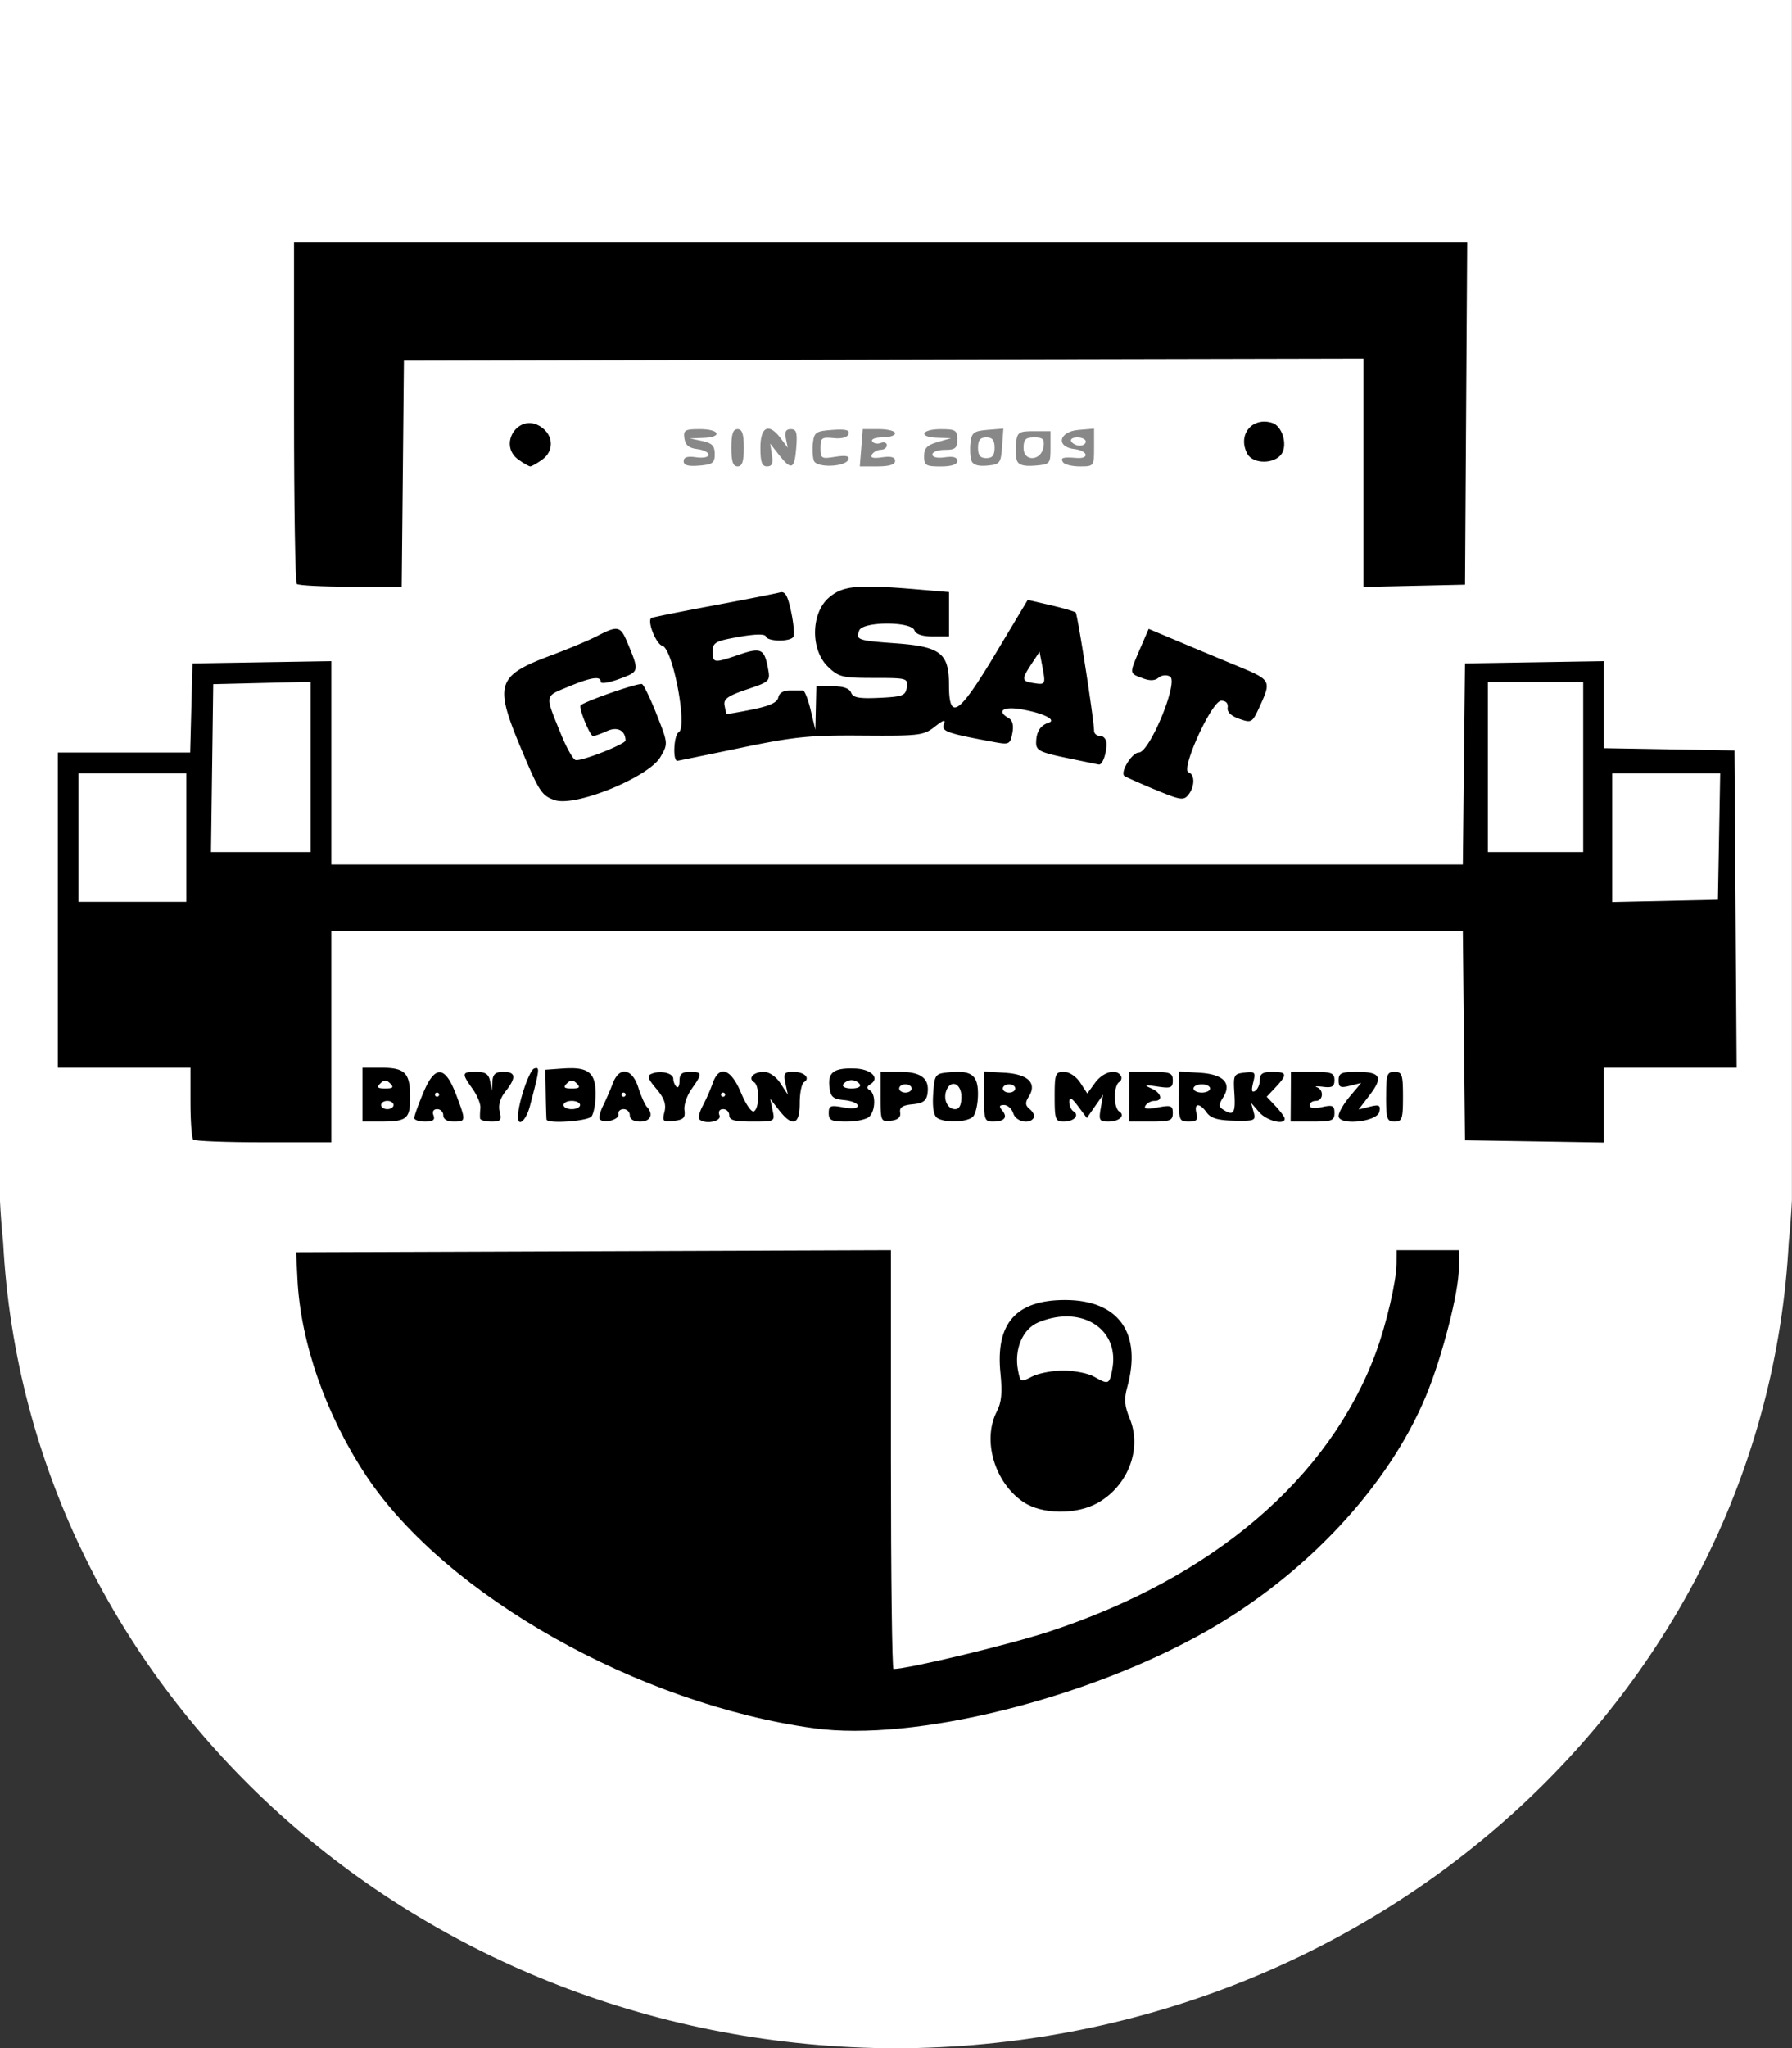 <svg width="432.31" height="493.95" xml:space="preserve" xmlns="http://www.w3.org/2000/svg"><rect width="100%" height="100%" fill="#333333" stroke="none"/><path d="M-.01 0v289.44c.16 3.4.42 6.8.77 10.2 5.73 108.66 100.39 194.05 215.38 194.3 115-.25 209.65-85.64 215.38-194.3.35-3.4.6-6.8.77-10.2V0z" fill="#fff"/><path d="M300.91 109.44c-2.44-4.56 1.15-9 6.02-7.46 2.36.75 3.72 5.13 2.3 7.4-1.62 2.58-6.95 2.62-8.32.06z"/><g fill="#888"><path d="m263.94 103.36-3.75.31c-4.76.4-5.56 4.1-1 4.63 3.28.38 3.75 2.4.5 2.14-3.32-.26-3.94-.07-3.25 1.04.34.55 2.17 1 4.06 1 3.42 0 3.44-.03 3.44-4.56zm-4.06 2.12c1.13 0 2.06.45 2.06 1s-.65 1-1.44 1c-.8 0-1.72-.45-2.06-1-.34-.55.3-1 1.44-1zM249.43 103.98c-3.65 0-4.02.25-4.32 2.83-.18 1.56-.07 3.5.24 4.31.4 1.03 1.72 1.39 4.33 1.17 3.66-.3 3.75-.41 3.75-4.31v-4zm.07 1.5c2.1 0 2.51.41 2.25 2.25-.49 3.45-4.82 3.74-4.82.32 0-2.1.48-2.57 2.57-2.57zM242.06 103.35l-3.81.31c-3.35.28-3.85.66-4.13 3.15-.18 1.56-.07 3.5.24 4.32.38.98 1.65 1.37 3.82 1.16 3.07-.3 3.28-.56 3.57-4.63zm-4.12 2.13c1.47 0 2 .66 2 2.5 0 1.83-.53 2.5-2 2.5s-2-.67-2-2.5c0-1.84.53-2.5 2-2.5zM222.93 110.02c0-1.93.71-2.68 3.25-3.41l3.25-.94-3.25-.1c-4.71-.12-4-2.08.75-2.08 3.6 0 4 .25 4 2.5 0 2.11-.47 2.5-3 2.5-1.65 0-3 .5-3 1.11 0 .67 1.2.94 3 .68 2.04-.3 3-.02 3 .88 0 .88-1.35 1.33-4 1.33-3.59 0-4-.26-4-2.47zM207.78 107.98l.36-4.5h3.9c2.14 0 3.9.45 3.9 1s-1.38 1-3.06 1c-1.7 0-2.8.42-2.47.95.33.53 1.25.7 2.06.4.8-.31 1.47-.07 1.47.54 0 .6-.65 1.1-1.44 1.1-.8 0-1.76.52-2.15 1.14-.48.79.27 1 2.45.67 2.17-.31 3.14-.05 3.14.87 0 .9-1.39 1.33-4.26 1.33h-4.26zM196.35 111.12c-.3-.8-.42-2.75-.24-4.3.3-2.58.73-2.87 4.68-3.15 3.25-.24 4.24.02 3.92 1-.27.81-1.64 1.19-3.6.98-2.86-.29-3.17-.06-3.17 2.38 0 2.55.21 2.68 3.56 2.13 2.53-.4 3.45-.23 3.18.62-.6 1.84-7.64 2.13-8.33.34zM183.44 107.98c0-5.17 2.06-6.1 4.92-2.25l1.68 2.25-.46-2.25c-.33-1.62.01-2.25 1.2-2.25 1.36 0 1.6.82 1.31 4.5-.41 5.22-1.17 5.54-4.14 1.75l-2.15-2.75.43 2.75c.32 2.04.01 2.75-1.18 2.75-1.25 0-1.61-1.03-1.61-4.5zM176.44 107.98c0-3.34.38-4.5 1.5-4.5 1.1 0 1.5 1.16 1.5 4.5s-.4 4.5-1.5 4.5c-1.12 0-1.5-1.17-1.5-4.5zM164.93 111.22c0-.98.9-1.26 3-.95 1.7.25 3-.01 3-.6 0-.58-1.24-1.2-2.75-1.37-1.97-.23-2.84-.96-3.07-2.57-.29-2.01.1-2.25 3.75-2.25 4.8 0 5.56 1.95.82 2.12l-3.25.12 3 .64c2.36.5 3 1.18 3 3.13 0 2.16-.5 2.54-3.75 2.8-2.68.23-3.75-.08-3.75-1.07z"/></g><path d="M125.16 110.92c-5.22-3.65-.05-11.52 5.27-8.03 3.16 2.06 3.29 5.93.28 8.03-1.22.86-2.47 1.56-2.78 1.56-.3 0-1.55-.7-2.77-1.56z"/><path d="M71.6 140.82c-.37-.37-.67-19.04-.67-41.5V58.49h283.02l-.52 82.5-24.5.55V86.48l-231.49.5-.26 27.25-.27 27.25H84.59c-6.77 0-12.61-.3-12.98-.66z"/><path d="M209.1 141.45c-4.83.05-6.97.84-9.08 2.62-4.4 3.71-4.55 12.62-.27 16.72 2.58 2.48 3.46 2.7 11.06 2.7 8 0 8.26.06 7.95 2.24-.29 2.02-.96 2.28-6.58 2.55-4.92.23-6.4-.03-6.86-1.25-.4-1.03-1.9-1.55-4.49-1.55h-3.89l-.12 5.25-.12 5.25-1.13-4.74c-.62-2.62-1.47-4.75-1.88-4.75h-3.18c-1.5 0-2.55.65-2.75 1.7-.24 1.21-2.08 2.06-6.32 2.91-3.3.67-6.07 1.14-6.15 1.05s-.31-1.02-.5-2.07c-.28-1.51.8-2.28 5.36-3.82 5.6-1.88 5.7-1.98 5.12-5.1-.88-4.7-1.68-5.09-6.93-3.3-6.15 2.1-6.4 2.07-6.4-.77 0-2.15.63-2.5 6.25-3.5 4.1-.72 6.37-.75 6.58-.1.42 1.25 5.86 1.31 6.62.08.31-.5.07-3.22-.53-6.04-.86-4.02-1.46-5.02-2.76-4.66-.91.26-8.18 1.69-16.16 3.18s-14.65 2.83-14.84 3c-1 .84 1.2 6.3 2.69 6.68 2.53.67 6.13 19.63 3.95 20.85-1.18.66-1.5 6.9-.34 6.9.13 0 6.94-1.4 15.14-3.1 13.02-2.72 16.75-3.1 29.5-3 13.7.1 14.8-.02 17.45-2.12 2.18-1.7 2.7-1.84 2.2-.57-.64 1.67.79 2.17 12.37 4.3 3.38.62 3.65.48 4.16-2.17.36-1.87.06-3.11-.87-3.64-2.97-1.68-1.41-2.87 2.84-2.17 5.41.9 8.9 2.6 6.75 3.29-1.99.64-2.96 2.22-2.98 4.81-.02 1.84.97 2.33 7.23 3.64 3.99.83 7.54 1.56 7.9 1.62.84.15 1.85-2.56 1.85-4.97 0-1.05-.67-1.92-1.5-1.92s-1.5-.56-1.5-1.25c-.01-2.57-3.97-28.05-4.43-28.51-.26-.26-2.97-1.06-6.02-1.77l-5.55-1.29-7.74 12.91c-8.91 14.86-11.26 16.44-11.26 7.59 0-7.65-2.04-9.24-12.9-10.03-9.16-.66-9.63-.83-8.75-3.1.83-2.18 12.46-2.22 13.3-.05.37.98 1.92 1.5 4.46 1.5h3.9v-10.7l-7.66-.65c-5.42-.46-9.29-.7-12.19-.68zm41.69 15.71.7 3.71c.79 4.24.74 4.32-2.3 3.83-2.74-.43-2.77-.91-.32-4.63zM278.5 190.36c-3.81-1.6-7.09-3.06-7.28-3.25-.99-.99 1.89-5.63 3.49-5.63 2.63 0 9.68-17.1 7.55-18.33-.83-.48-2-.36-2.76.27-.92.77-2.14.8-3.95.1-3.15-1.19-3.14-.97-.54-7.02l2.1-4.85 6.65 2.8c3.67 1.55 10.15 4.26 14.42 6.02 8.49 3.5 8.56 3.62 5.79 9.73-1.87 4.1-2 4.2-5 3.15-2-.7-2.99-1.66-2.81-2.72.16-1.03-.42-1.65-1.55-1.65-2.27 0-9.85 16.61-7.88 17.27 1.56.52 1.53 3.43-.05 5.42-1.13 1.42-1.96 1.28-8.18-1.32zM133.85 192.95c-3.15-1.05-3.8-2.05-8.2-12.56-6.47-15.48-5.82-17.45 7.38-22.38 4.07-1.52 9.04-3.6 11.04-4.64 4.92-2.56 5.61-2.42 7.23 1.45 2.98 7.14 2.99 7.1-1.87 8.9-2.48.92-4.5 1.24-4.5.71 0-1.48-2.29-1.13-7.89 1.2-5.73 2.37-5.64 1.75-1.65 11.55 1.28 3.15 2.83 5.9 3.45 6.1 1.25.42 12.1-3.84 12.07-4.73-.06-2.42-1.98-3.39-4.46-2.26-1.44.65-2.95 1.2-3.37 1.2-.78 0-3.59-6.96-3-7.42 1.5-1.16 14.16-5.52 14.82-5.1.47.29 2.08 3.64 3.57 7.45 2.71 6.9 2.72 6.93.84 10.15-2.84 4.86-20.48 12.06-25.46 10.38zM334.4 264.48c0-5.37.2-6 2.02-6s2.04.63 2.04 6-.22 6-2.04 6c-1.81 0-2.03-.63-2.03-6zM322.93 269.11c0-.81 1.22-2.94 2.72-4.72l2.73-3.24-2.73.68c-2.3.58-2.72.37-2.72-1.33 0-1.72.65-2.02 4.44-2.02 5.68 0 6.37 1.25 3.06 5.58l-2.67 3.5 2.68-.67c2.26-.57 2.63-.38 2.32 1.2-.46 2.48-9.84 3.44-9.84 1.02zM311.4 264.48l.03-6h5.25c4.56 0 5.25.26 5.25 1.98 0 1.57-.56 1.9-2.75 1.62-1.52-.19-2.2-.14-1.5.1 1.76.63 1.56 3.3-.25 3.3-.83 0-1.5.49-1.5 1.08 0 .68 1.1.83 3 .42 2.58-.57 3-.37 3 1.42 0 1.84-.6 2.08-5.29 2.08h-5.28zM284.43 258.4l-.03 6.04c-.04 5.72.09 6.04 2.36 6.04 1.91 0 2.3-.41 1.88-2-.65-2.5.75-2.6 2.48-.17.97 1.36 2.7 1.87 6.61 1.95 5 .1 5.27-.02 4.7-2.09l-.6-2.2 1.96 2.26c1.8 2.06 6.14 3.17 6.14 1.56 0-.37-.98-1.72-2.17-3l-2.18-2.31 2.18-2.32c2.88-3.07 2.74-3.68-.83-3.68-2.3 0-3 .45-3 1.94 0 1.07-.51 2.26-1.14 2.65-.81.5-.95-.09-.47-2.01.63-2.51.47-2.7-2.07-2.4-2.63.3-2.75.54-2.46 5.07.3 4.76-.2 5.46-2.7 3.87-1.12-.71-1.12-1.2 0-2.99 2.14-3.44.06-5.57-5.76-5.92zm5.5 3.08c1.1 0 2 .45 2 1s-.9 1-2 1-2-.45-2-1 .9-1 2-1zM272.4 264.48v-6h5.26c4.64 0 5.27.24 5.27 2.05 0 1.8-.46 1.97-3.75 1.48-3.03-.46-3.32-.38-1.5.42 2.51 1.1 3.03 3.05.8 3.05-.79 0-1.75.51-2.14 1.14-.5.81.33.94 2.94.45 3.23-.6 3.65-.45 3.65 1.36 0 1.8-.63 2.05-5.27 2.05h-5.27zM254.43 264.48c0-5.54.18-6 2.23-6 1.3 0 2.94 1.09 3.94 2.6l1.7 2.61 1.9-2.6c1.89-2.6 5.09-3.46 6.19-1.68.32.51.12 1.21-.44 1.56-.56.35-1.02 1.92-1.02 3.51s.46 3.16 1.02 3.51c1.62 1 .09 2.49-2.55 2.49-2.18 0-2.36-.32-1.85-3.25l.57-3.25-1.96 2.82-1.96 2.82-2.1-2.82c-1.55-2.08-2.11-2.37-2.14-1.13-.01.93.43 1.97.99 2.32 1.56.96.13 2.49-2.33 2.49-2 0-2.19-.5-2.19-6zM237.43 258.4l-.03 6.04c-.03 5.5.15 6.04 2.08 6.04 2.81 0 3.7-1 2.32-2.66-.85-1.02-.74-1.34.44-1.34.86 0 1.84.9 2.2 2 .63 2.02 3.9 2.76 4.92 1.11.3-.49-.1-1.42-.9-2.08-1.15-.96-1.2-1.58-.24-3.12 2-3.21-.21-5.36-5.89-5.7zm6 3.08c.83 0 1.5.45 1.5 1s-.67 1-1.5 1-1.5-.45-1.5-1 .68-1 1.5-1zM230.8 258.47c-.74.01-1.56.07-2.5.18-2.67.3-2.89.66-3.18 5.23-.2 3.25.14 5.19 1 5.74 1.96 1.24 7.24 1.03 8.61-.34.66-.66 1.2-3.13 1.2-5.48 0-3.97-1.19-5.39-5.14-5.33zm-.8 2.91c.98-.02 1.93 1.14 1.93 3.1 0 2.03-.5 3-1.53 3-1.8 0-2.92-2.38-2.1-4.5.41-1.09 1.06-1.58 1.7-1.6zM212.43 258.48v6.04c0 5.86.08 6.04 2.5 5.75 1.7-.2 2.42-.83 2.23-1.97-.21-1.25.57-1.77 3-2 2.54-.25 3.35-.84 3.6-2.63.51-3.6-1.54-5.2-6.7-5.2zm6 3c.83 0 1.5.45 1.5 1s-.67 1-1.5 1-1.5-.45-1.5-1 .68-1 1.5-1zM205.37 257.65c-4.35-.02-5.65 1.13-5.27 4.44.28 2.45.83 2.94 3.58 3.2 1.79.18 3.25.79 3.25 1.36 0 .66-1.3.8-3.5.4-3.07-.58-3.5-.41-3.5 1.38 0 1.75.64 2.05 4.3 2.05 2.37 0 4.84-.54 5.5-1.2 1.5-1.5 1.57-5.46.1-6.37-.79-.48-.75-.9.14-1.45 2.37-1.47.25-3.64-3.7-3.79l-.9-.02zm.06 2.83c.76 0 1.66.45 2 1 .35.57-.5 1-2 1-1.49 0-2.35-.43-2-1 .34-.55 1.24-1 2-1zM174.36 258.4c-.95.07-1.8 1-2.43 2.83a45.8 45.8 0 0 1-2.39 5.42c-.78 1.47-1.17 2.94-.85 3.25 1.34 1.35 5.45.57 4.88-.92-.35-.91 0-1.5.9-1.5.8 0 1.46.67 1.46 1.5 0 1.15 1.28 1.5 5.52 1.5 5.5 0 5.52-.01 4.93-2.75l-.58-2.75 2.15 2.75c3.26 4.17 4.98 3.58 4.98-1.69 0-2.44.46-4.73 1.02-5.07 1.63-1 .08-2.5-2.6-2.5-2.15 0-2.38.35-1.87 2.76l.59 2.75-1.8-2.75c-1.07-1.63-2.7-2.75-4.01-2.75-2.47 0-3.9 1.52-2.34 2.49 1.32.82 1.31 6.2-.01 7.02-.58.36-1.95-1.6-3.13-4.44-1.45-3.48-3.04-5.24-4.42-5.15zm.07 5.08c.28 0 .5.22.5.5s-.22.5-.5.5-.5-.23-.5-.5.23-.5.5-.5zM160.3 268.14c.46-1.85-.05-3.32-1.96-5.58-2.14-2.55-2.32-3.18-1.05-3.66 2.16-.83 5.14-.1 5.14 1.26 0 .63.34 1.5.75 1.9.41.42.75-.22.75-1.41 0-1.65.6-2.17 2.5-2.17 3.03 0 3.07.39.44 4.09-1.14 1.6-1.93 3.91-1.75 5.15.25 1.84-.23 2.32-2.57 2.59-2.62.3-2.82.1-2.25-2.17zM150.73 258.42c-1.08-.05-2.15.87-2.88 2.8a72.39 72.39 0 0 1-2.37 5.45c-.73 1.48-1.06 2.96-.73 3.3 1.06 1.04 4.7.01 4.44-1.26-.14-.68.42-1.23 1.25-1.23s1.5.67 1.5 1.5c0 .93.94 1.5 2.5 1.5 2.5 0 3.29-1.74 1.62-3.55-.48-.52-1.42-2.64-2.08-4.7-.78-2.46-2.03-3.76-3.25-3.8zm-.3 5.06c.28 0 .5.22.5.5s-.22.5-.5.5-.5-.23-.5-.5.23-.5.5-.5zM137.82 257.6c-.64-.01-1.34.02-2.1.07l-4.16.3.1 5.76c.05 3.16.14 5.97.19 6.25.2 1.1 9.91.42 10.85-.75.55-.69 1-3.18.99-5.54-.02-4.48-1.4-6.07-5.87-6.1zm.12 2.98c.37 0 .73.23 1.2.7.93.93.67 1.2-1.2 1.2s-2.13-.27-1.2-1.2c.47-.47.84-.7 1.2-.7zm0 4.9c1.1 0 2 .45 2 1s-.9 1-2 1-2-.45-2-1 .9-1 2-1zM124.96 269.23c.05-3.27 2.72-11.17 3.92-11.56 1.39-.47 1.33.03-1.04 9.06-.92 3.52-2.93 5.26-2.88 2.5zM115.82 269.73c-.06-.41-.03-1.54.07-2.5.1-.97-.75-3.07-1.89-4.66-2.68-3.77-2.62-4.09.87-4.09 2.24 0 3.03.53 3.36 2.25l.44 2.25.13-2.25c.1-1.7.75-2.25 2.64-2.25 3.02 0 3.16 1.34.51 4.71-1.31 1.67-1.79 3.34-1.4 4.91.52 2.05.24 2.38-2 2.38-1.44 0-2.66-.34-2.73-.75zM106 258.57c-1.26.04-2.54 1.7-3.9 5-1.2 2.84-2.16 5.57-2.16 6.04 0 .48 1.17.87 2.6.87 1.91 0 2.46-.4 2.04-1.5-.36-.91 0-1.5.89-1.5.8 0 1.47.67 1.47 1.5 0 .93.94 1.5 2.5 1.5 3 0 3-.15.6-6.5-1.38-3.65-2.7-5.45-4.04-5.41zm-.56 4.9c.27 0 .5.23.5.5s-.23.5-.5.5-.5-.22-.5-.5.22-.5.5-.5zM87.44 257.48v13h4.17c6.58 0 7.33-.6 7.33-5.9 0-5.86-1.22-7.1-6.95-7.1zm5.5 3.1c.36 0 .73.23 1.2.7.93.93.66 1.2-1.2 1.2s-2.14-.27-1.2-1.2c.46-.47.83-.7 1.2-.7zm.5 4.9c.82 0 1.5.45 1.5 1s-.68 1-1.5 1-1.5-.45-1.5-1 .67-1 1.5-1z"/><path d="m79.94 159.43-33.5.55-.28 10.75-.28 10.75H13.95v76h32v8.33c0 4.59.3 8.64.66 9 .37.37 8.02.67 17 .67h16.33v-51H352.9l.53 50.5 16.75.27 16.75.28v-18.05h32.02l-.26-38.25-.26-38.25-31.5-.55v-21l-33.5.55-.53 48.5H79.94v-24.53zm-5 4.99v41.06H50.9l.27-20.25.27-20.25 11.75-.28zm284 .06h23v41h-23v-20.5zm-340 22h26v31h-26v-15.5zm370 0h26.05l-.55 30.5-12.75.28-12.75.28v-15.53zM256.94 313.49c-11.85 0-16.82 5.65-15.58 17.72.47 4.67.25 7.01-.9 9.21-3.54 6.86-.54 17.1 6.4 21.78 4.49 3.02 12.79 3.13 17.96.22 7.35-4.13 10.75-13.11 7.7-20.39-1.24-2.98-1.37-4.64-.6-7.44 3.65-13.1-2.04-21.1-14.98-21.1zm.08 3.96c7.37-.13 12.74 5.12 11.32 12.7-.7 3.74-.9 3.82-4.4 1.83-1.38-.79-4.66-1.45-7.3-1.47-2.64-.02-6.07.63-7.63 1.43-2.76 1.43-2.85 1.4-3.4-1.38-1.02-5.09 1.06-10.07 4.87-11.66 2.27-.95 4.48-1.4 6.54-1.45z"/><path d="M196.43 416.77c-42.32-5.78-88.86-31.99-108.07-60.87-9.7-14.58-15.85-32.13-16.6-47.42l-.32-6.5 143.49-.51v50.5c0 27.78.28 50.5.62 50.5 3.52 0 27.95-5.86 37.51-9 39.52-12.97 67.56-36.87 78.83-67.2 2.54-6.83 5-17.4 5.02-21.54l.02-3.25h15v4.37c0 5.8-4.03 21.43-7.96 30.86-9.06 21.76-29 43.1-53.04 56.71-28.82 16.33-70.5 26.63-94.5 23.35z"/></svg>